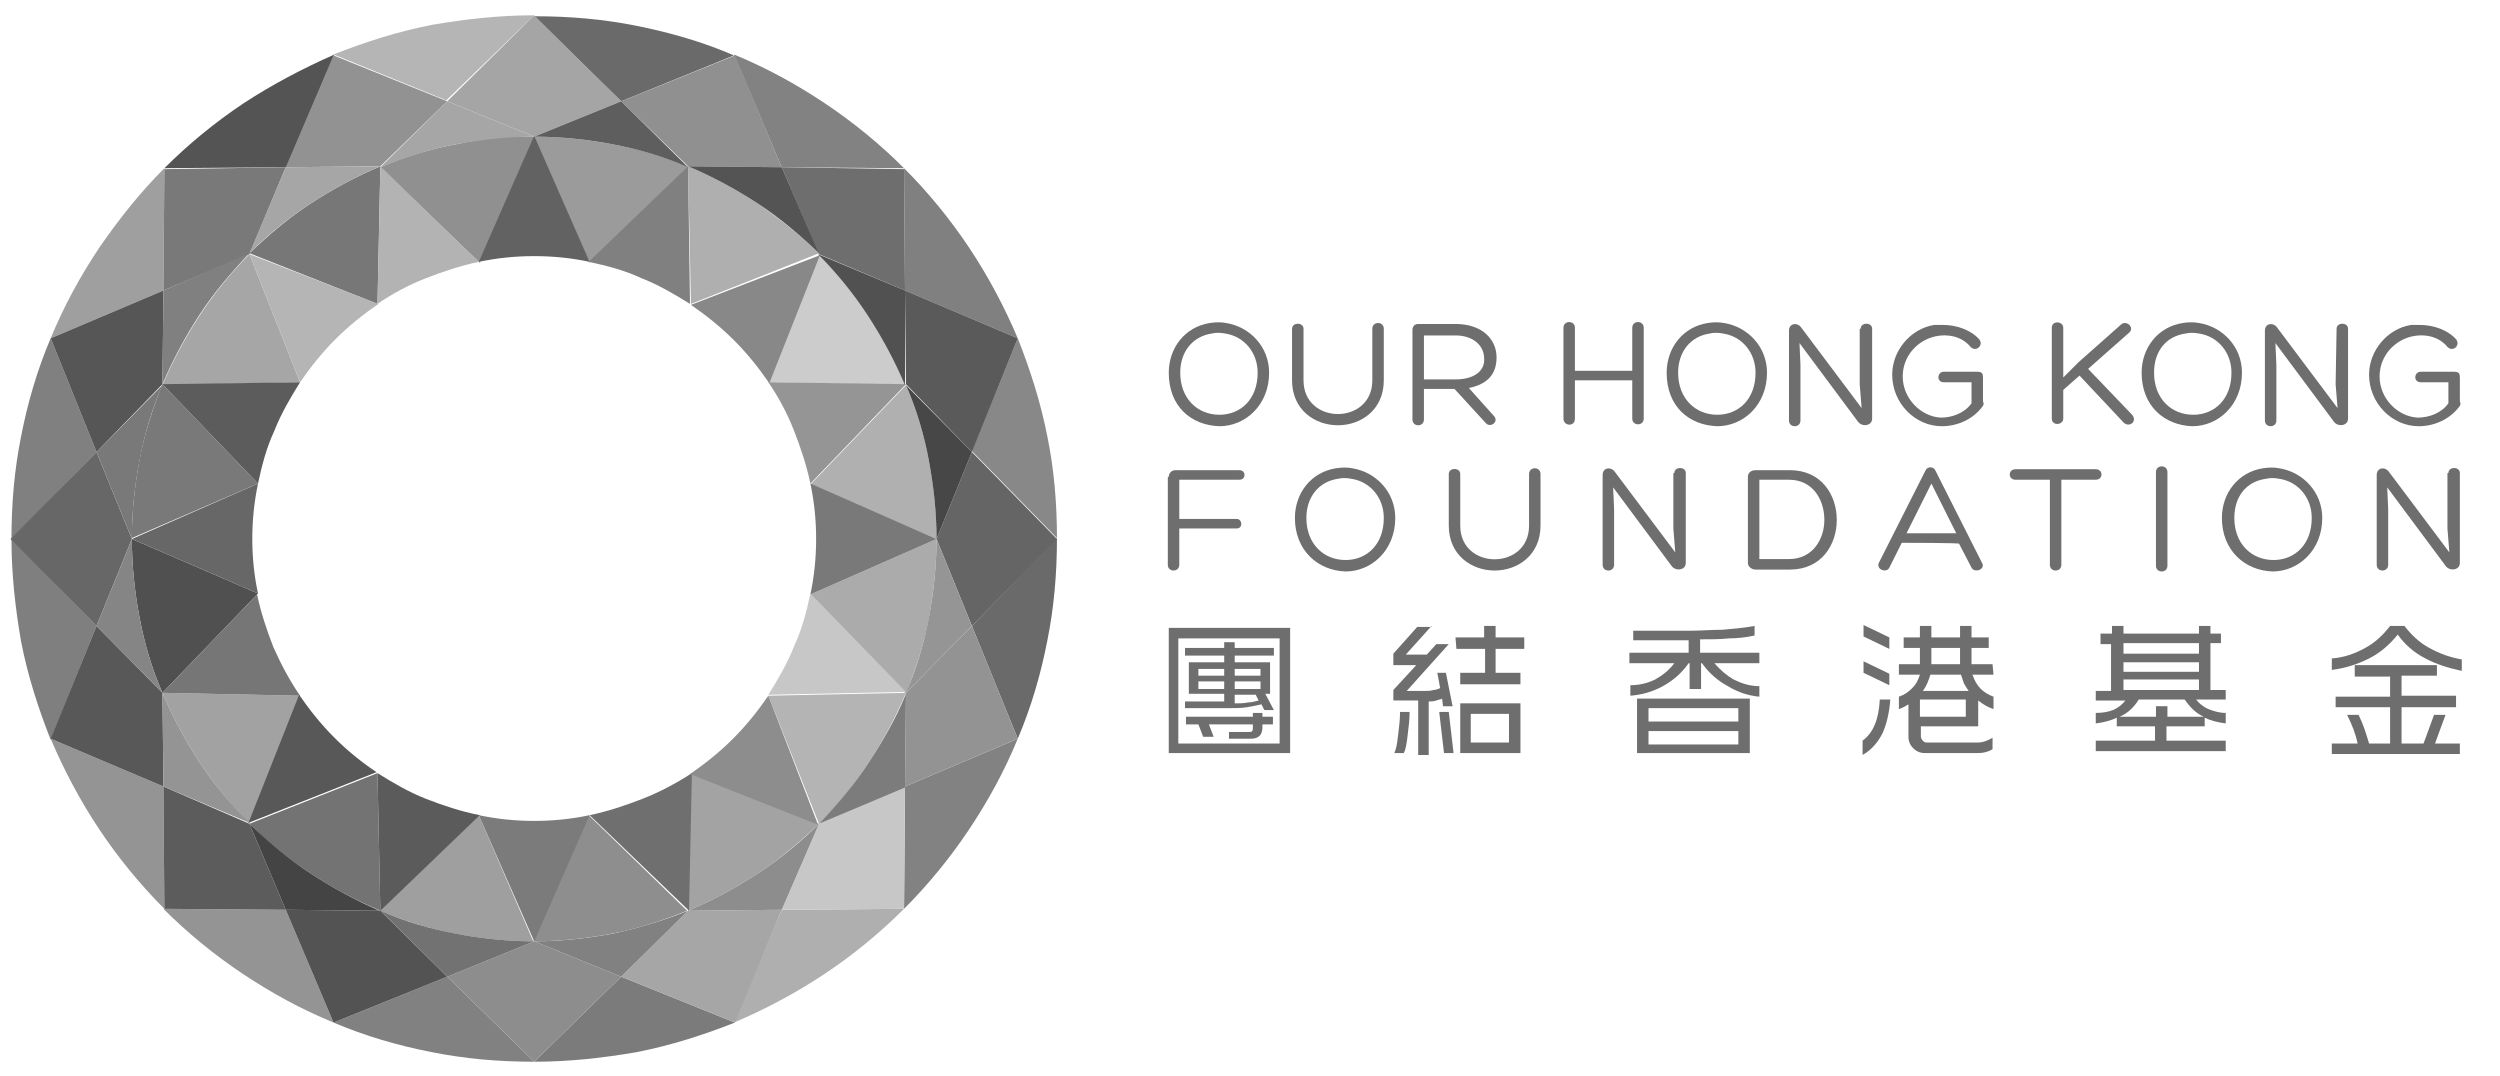 <?xml version="1.0" encoding="UTF-8"?> <!-- Generator: Adobe Illustrator 26.3.1, SVG Export Plug-In . SVG Version: 6.00 Build 0) --> <svg xmlns="http://www.w3.org/2000/svg" xmlns:xlink="http://www.w3.org/1999/xlink" id="Layer_1" x="0px" y="0px" viewBox="0 0 261.6 112.6" style="enable-background:new 0 0 261.6 112.6;" xml:space="preserve"> <style type="text/css"> .st0{fill:#6E6E6E;} .st1{fill:#A6A6A6;} .st2{fill:#9B9B9B;} .st3{fill:#777777;} .st4{fill:#B0B0B0;} .st5{fill:#CCCCCC;} .st6{fill:#AFAFAF;} .st7{fill:#909090;} .st8{fill:#A3A3A3;} .st9{fill:#8E8E8E;} .st10{fill:#ABABAB;} .st11{fill:#B4B4B4;} .st12{fill:#797979;} .st13{fill:#A2A2A2;} .st14{fill:#505050;} .st15{fill:#9F9F9F;} .st16{fill:#737373;} .st17{fill:#626262;} .st18{fill:#B5B5B5;} .st19{fill:#5C5C5C;} .st20{fill:#959595;} .st21{fill:#888888;} .st22{fill:#808080;} .st23{fill:#B3B3B3;} .st24{fill:#6F6F6F;} .st25{fill:#7B7B7B;} .st26{fill:#8D8D8D;} .st27{fill:#C7C7C7;} .st28{fill:#767676;} .st29{fill:#676767;} .st30{fill:#585858;} .st31{fill:#5B5B5B;} .st32{fill:#818181;} .st33{fill:#949494;} .st34{fill:#7F7F7F;} .st35{fill:#828282;} .st36{fill:#6A6A6A;} .st37{fill:#545454;} .st38{fill:#A5A5A5;} .st39{fill:#656565;} .st40{fill:#535353;} .st41{fill:#939393;} .st42{fill:#5A5A5A;} .st43{fill:#565656;} .st44{fill:#929292;} .st45{fill:#727272;} .st46{fill:#444444;} .st47{fill:#858585;} .st48{fill:#7C7C7C;} .st49{fill:#515151;} .st50{fill:#5E5E5E;} .st51{fill:#474747;} </style> <g> <path class="st0" d="M122.3,39c0-2.6,1.7-4.8,4.3-5.2c0.6-0.1,1.2-0.1,1.7,0c2.5,0.4,4.5,2.5,4.5,5.2c0,3.4-2.5,5.6-5.2,5.6 C124.6,44.5,122.3,42.5,122.3,39 M123.5,39c0,2.7,1.8,4.4,4.1,4.4c2.2,0,4-1.6,4-4.4c0-2.1-1.4-3.8-3.4-4.1c-0.5-0.1-1-0.1-1.4,0 C124.8,35.2,123.5,36.8,123.5,39"></path> <path class="st0" d="M143.6,34.4c0-0.8,1.2-0.8,1.2,0v5.4c0,3.1-2.4,4.7-4.8,4.7c-2.4,0-4.8-1.6-4.8-4.7v-5.4c0-0.7,1.2-0.7,1.2,0 v5.4c0,4.7,7.2,4.7,7.2,0L143.6,34.4L143.6,34.4z"></path> <path class="st0" d="M149,40.7v3.2c0,0.8-1.2,0.8-1.2,0v-9.4c0-0.3,0.2-0.6,0.6-0.6h3.9c2.8,0,4.3,1.6,4.3,3.5 c0,1.7-0.9,2.8-2.9,3.2l2.6,2.9c0.6,0.6-0.3,1.3-0.8,0.8l-3.3-3.6C152.2,40.7,149,40.7,149,40.7z M149,39.7h3.3c2.1,0,3.1-1,3-2.2 c0-1.3-1.1-2.4-3-2.4H149V39.7z"></path> <path class="st0" d="M164.8,38.8h6v-4.5c0-0.8,1.2-0.8,1.2,0v9.5c0,0.8-1.2,0.8-1.2,0v-4h-6v4c0,0.9-1.2,0.8-1.2,0v-9.5 c0-0.8,1.2-0.8,1.2,0V38.8z"></path> <path class="st0" d="M174.4,39c0-2.6,1.7-4.8,4.3-5.2c0.6-0.1,1.2-0.1,1.7,0c2.5,0.4,4.5,2.5,4.5,5.2c0,3.4-2.5,5.6-5.2,5.6 C176.7,44.5,174.4,42.5,174.4,39 M175.6,39c0,2.7,1.8,4.4,4.1,4.4c2.2,0,4-1.6,4-4.4c0-2.1-1.4-3.8-3.4-4.1c-0.5-0.1-1-0.1-1.4,0 C176.9,35.2,175.6,36.8,175.6,39"></path> <path class="st0" d="M194.7,34.4c0-0.7,1.2-0.7,1.2,0v9.4c0,0.8-1.1,0.9-1.5,0.3l-6.1-8.2l0.1,2.3v5.8c0,0.8-1.2,0.8-1.2,0v-9.4 c0-0.8,0.9-0.9,1.3-0.3l6.3,8.4l-0.2-2.5V34.4z"></path> <path class="st0" d="M207.4,42.6c-1,1.3-2.6,2-4.2,2c-2.8,0-5.2-2.4-5.2-5.4c0-2.5,1.9-4.8,4.4-5.2c0.2,0,0.6,0,0.9,0 c1.4,0,2.9,0.5,3.8,1.5c0.5,0.6-0.3,1.4-0.9,0.8c-0.9-1.1-2.4-1.4-3.7-1.1c-1.8,0.4-3.4,2-3.4,4.2c0,2.3,1.9,4.2,4,4.3 c1.2,0,2.5-0.5,3.2-1.5v-2.2h-2.9c-0.8,0-0.7-1.1,0-1.1h3.5c0.5,0,0.6,0.2,0.6,0.6V42C207.6,42.2,207.6,42.4,207.4,42.6"></path> <path class="st0" d="M221.9,34c0.6-0.6,1.5,0.3,0.9,0.8l-4.3,3.8l4.6,4.8c0.6,0.7-0.3,1.4-0.9,0.8l-4.6-4.9l-1.7,1.5v3 c0,0.7-1.2,0.8-1.2,0v-9.5c0-0.8,1.2-0.7,1.2,0v5.2l1.6-1.6L221.9,34z"></path> <path class="st0" d="M224.1,39c0-2.6,1.7-4.8,4.3-5.2c0.6-0.1,1.2-0.1,1.7,0c2.5,0.4,4.5,2.5,4.5,5.2c0,3.4-2.5,5.6-5.2,5.6 C226.5,44.5,224.1,42.5,224.1,39 M225.4,39c0,2.7,1.8,4.4,4.1,4.4c2.2,0,4-1.6,4-4.4c0-2.1-1.4-3.8-3.4-4.1c-0.5-0.1-1-0.1-1.4,0 C226.6,35.2,225.4,36.8,225.4,39"></path> <path class="st0" d="M244.5,34.4c0-0.7,1.2-0.7,1.2,0v9.4c0,0.8-1.1,0.9-1.5,0.3l-6.1-8.2l0.1,2.3v5.8c0,0.8-1.2,0.8-1.2,0v-9.4 c0-0.8,0.9-0.9,1.3-0.3l6.3,8.4l-0.2-2.5L244.5,34.4L244.5,34.4z"></path> <path class="st0" d="M257.3,42.6c-1,1.3-2.6,2-4.2,2c-2.8,0-5.2-2.4-5.2-5.4c0-2.5,1.9-4.8,4.4-5.2c0.2,0,0.6,0,0.9,0 c1.4,0,2.9,0.5,3.8,1.5c0.5,0.6-0.3,1.4-0.9,0.8c-0.9-1.1-2.4-1.4-3.7-1.1c-1.8,0.4-3.4,2-3.4,4.2c0,2.3,1.9,4.2,4,4.3 c1.2,0,2.5-0.5,3.2-1.5v-2.2h-2.9c-0.8,0-0.7-1.1,0-1.1h3.5c0.5,0,0.6,0.2,0.6,0.6V42C257.5,42.2,257.5,42.4,257.3,42.6"></path> <path class="st0" d="M122.3,49.9c0-0.4,0.3-0.7,0.7-0.7h6.7c0.7,0,0.7,1,0,1h-6.3v4.1h6c0.6,0,0.7,1,0,1h-6v3.8 c0,0.8-1.2,0.8-1.2,0V49.9z"></path> <path class="st0" d="M135.5,54.2c0-2.6,1.7-4.8,4.3-5.2c0.6-0.1,1.2-0.1,1.7,0c2.5,0.4,4.5,2.5,4.5,5.2c0,3.4-2.5,5.6-5.2,5.6 C137.9,59.7,135.5,57.6,135.5,54.2 M136.7,54.2c0,2.7,1.8,4.4,4.1,4.4c2.2,0,4-1.6,4-4.4c0-2.1-1.4-3.8-3.4-4.1 c-0.5-0.1-1-0.1-1.4,0C138,50.4,136.7,52,136.7,54.2"></path> <path class="st0" d="M160,49.6c0-0.8,1.2-0.8,1.2,0v5.4c0,3.1-2.4,4.7-4.8,4.7c-2.4,0-4.8-1.6-4.8-4.7v-5.4c0-0.7,1.2-0.7,1.2,0 v5.4c0,4.7,7.2,4.7,7.2,0L160,49.6L160,49.6z"></path> <path class="st0" d="M175.2,49.5c0-0.7,1.2-0.7,1.2,0v9.4c0,0.8-1.1,0.9-1.5,0.3l-6.1-8.2l0.1,2.3v5.8c0,0.8-1.2,0.8-1.2,0v-9.4 c0-0.8,0.9-0.9,1.3-0.3l6.3,8.4l-0.2-2.5V49.5z"></path> <path class="st0" d="M183.7,59.6c-0.4,0-0.8-0.3-0.8-0.7v-9c0-0.4,0.3-0.7,0.8-0.7h3.6c3.3,0,4.9,2.6,4.9,5.2 c0,2.6-1.6,5.2-4.9,5.2H183.7z M184.1,58.5h3.1c2.5,0,3.7-2.1,3.7-4.1c0-2.1-1.2-4.2-3.7-4.2h-3.1V58.5z"></path> <path class="st0" d="M199,56.8l-1.3,2.6c-0.3,0.6-1.4,0.2-1.1-0.5l4.9-9.7c0.1-0.2,0.3-0.3,0.5-0.3s0.4,0.1,0.5,0.3l4.9,9.7 c0.4,0.7-0.8,1.1-1.1,0.5l-1.3-2.5C205.2,56.8,199,56.8,199,56.8z M202.1,50.6l-2.6,5.2h5.2L202.1,50.6z"></path> <path class="st0" d="M219.3,49.1c0.8,0,0.8,1.1,0,1.1h-3.6c0,2.9,0,5.9,0,8.9c0,0.4-0.3,0.6-0.6,0.6s-0.6-0.2-0.6-0.6v-8.9h-3.6 c-0.8,0-0.8-1.1,0-1.1L219.3,49.1L219.3,49.1z"></path> <path class="st0" d="M225.6,49.4c0-0.8,1.2-0.8,1.2,0v9.8c0,0.8-1.2,0.8-1.2,0V49.4z"></path> <path class="st0" d="M232.5,54.2c0-2.6,1.7-4.8,4.3-5.2c0.6-0.1,1.2-0.1,1.7,0c2.5,0.4,4.5,2.5,4.5,5.2c0,3.4-2.5,5.6-5.2,5.6 C234.9,59.7,232.5,57.6,232.5,54.2 M233.8,54.2c0,2.7,1.8,4.4,4.1,4.4c2.2,0,4-1.6,4-4.4c0-2.1-1.4-3.8-3.4-4.1 c-0.5-0.1-1-0.1-1.4,0C235,50.4,233.8,52,233.8,54.2"></path> <path class="st0" d="M256.2,49.5c0-0.7,1.2-0.7,1.2,0v9.4c0,0.8-1.1,0.9-1.5,0.3l-6.1-8.2l0.1,2.3v5.8c0,0.8-1.2,0.8-1.2,0v-9.4 c0-0.8,0.9-0.9,1.3-0.3l6.3,8.4l-0.2-2.5V49.5z"></path> <path class="st0" d="M135,78.8h-12.7V65.7H135V78.8z M123.3,77.8h10.6v-11h-10.6V77.8z M129.2,67.2v0.6h4.1v0.8h-4.1v0.7h3.7v3.3 h-0.5l0.9,1.7h-1l-0.3-0.6c-0.4,0.1-0.9,0.2-1.5,0.3c-0.6,0.1-1.2,0.1-1.9,0.1h-4.6v-0.7h4.1v-0.8h-3.7v-3.3h3.7v-0.7h-4.1v-0.8 h4.1v-0.6H129.2z M132.1,74.6V75h1.1v0.8h-1.1v0.3c0,0.4-0.1,0.7-0.3,0.9c-0.2,0.2-0.5,0.3-0.9,0.3h-2.3v-0.7h2.1 c0.3,0,0.4-0.1,0.4-0.4v-0.4h-4.6l0.5,1.3h-1.1l-0.5-1.3h-1.3V75h7v-0.4L132.1,74.6L132.1,74.6z M125.4,70.7h2.7V70h-2.7 C125.4,70,125.4,70.7,125.4,70.7z M125.4,72.1h2.7v-0.8h-2.7C125.4,71.3,125.4,72.1,125.4,72.1z M129.2,70.7h2.7V70h-2.7V70.7z M129.2,72.1h2.7v-0.8h-2.7V72.1z M129.2,73.6c0.5,0,1,0,1.4-0.1c0.4,0,0.7-0.1,1.1-0.2l-0.3-0.6h-2.2V73.6z"></path> <path class="st0" d="M147.5,74.5c0,0.8-0.1,1.6-0.2,2.4c-0.1,0.9-0.2,1.5-0.4,1.9h-1c0.2-0.4,0.3-1,0.4-1.9 c0.1-0.8,0.2-1.6,0.2-2.4H147.5z M149.8,65.5l-2.7,3h2.2l1-1.1h1.3l-4.4,4.9h1.8c0.4,0,0.7,0,1-0.1c0.2,0,0.5-0.1,0.7-0.2l-0.3-1.6 h0.9l0.7,3.5h-1l-0.1-0.8c-0.1,0.1-0.4,0.1-0.6,0.2c-0.3,0.1-0.5,0.1-0.8,0.1V79h-1.1v-5.7h-2.6v-1.1l2.4-2.6h-2.4v-1.2l2.5-2.8 H149.8z M151.6,74.5l0.5,4.3h-1l-0.5-4.3H151.6z M152.3,66.7h3v-1.2h1.2v1.2h3v1.2h-3v2.5h2.6v1.2h-6.3v-1.2h2.6v-2.5h-3 L152.3,66.7L152.3,66.7z M159.1,78.8h-6.3v-5.2h6.3V78.8z M153.9,77.7h4v-3h-4V77.7z"></path> <path class="st0" d="M183.6,66.5c-0.9,0.2-1.8,0.3-2.7,0.3c-0.9,0.1-1.9,0.1-3,0.1v1.4h6.2v1.1h-4.7c0.6,0.7,1.3,1.3,2,1.7 c0.8,0.4,1.7,0.7,2.7,0.7v1.1c-1.2-0.1-2.3-0.5-3.3-1.1c-1.1-0.6-2-1.4-2.7-2.4h-0.1v2.7h-1.2v-2.7h-0.1c-0.7,1-1.6,1.8-2.7,2.4 c-1.1,0.6-2.2,0.9-3.4,1v-1.1c0.9,0,1.8-0.2,2.6-0.6c0.7-0.4,1.4-0.9,2-1.7h-4.7v-1.1h6.2V67l-5.8,0v-1h0.8c2.3,0,4,0,5.1,0 c1.1,0,2.3-0.1,3.4-0.1c1.2-0.1,2.3-0.2,3.4-0.4L183.6,66.5L183.6,66.5z M183.1,78.8h-11.8v-5.7h11.8V78.8z M172.5,75.5h9.4v-1.4 h-9.4V75.5z M172.5,77.9h9.4v-1.4h-9.4V77.9z"></path> <path class="st0" d="M219.9,66.3h1.1v-0.8h1.2v0.8h7.9v-0.8h1.2v0.8h1.1v1h-1.1v4.9h1.6v1h-3.1c0.3,0.4,0.8,0.8,1.3,1 c0.5,0.2,1.1,0.4,1.8,0.4v1.1c-0.8-0.1-1.6-0.3-2.2-0.6V76h-4v1.5h6.2v1.1h-13.6v-1.1h6.2V76h-4v-0.9c-0.6,0.3-1.4,0.5-2.2,0.6 v-1.1c0.7,0,1.3-0.1,1.8-0.3s1-0.6,1.3-1h-3.1v-1h1.6v-4.9h-1.1V66.3z M221.8,75h3.8v-1.1h1.2V75h3.8c-0.9-0.4-1.5-1.1-2-1.8h-4.8 C223.3,74,222.7,74.6,221.8,75 M222.2,68.4h7.9v-1.1h-7.9V68.4z M222.2,70.3h7.9v-1h-7.9V70.3z M222.2,72.2h7.9v-1.1h-7.9V72.2z"></path> <path class="st0" d="M244,68.9c1.3-0.1,2.4-0.5,3.5-1.1c1.1-0.6,1.9-1.4,2.6-2.3h1.5c0.7,0.9,1.5,1.7,2.6,2.3s2.2,1,3.4,1.2v1.2 c-1.4-0.3-2.7-0.7-3.8-1.3c-1.2-0.6-2.2-1.5-2.9-2.5c-0.8,1-1.8,1.9-3,2.5c-1.2,0.6-2.4,1-3.9,1.2V68.9z M246.4,69.6h8.6v1.1h-3.7 v2.1h5.7V74h-5.7v3.8h2.3l1.1-3h1.2l-1.1,3h2.6v1.1H244v-1.1h2.7c-0.2-1-0.6-2-1.1-3h1.2c0.5,1,0.8,2,1.1,3h2.2V74h-5.7v-1.1h5.7 v-2.1h-3.7L246.4,69.6L246.4,69.6z"></path> <path class="st0" d="M197.7,66.7l-2.7-1.3v1.2l2.7,1.3V66.7z M197.7,70.5l-2.7-1.3v1.2l2.7,1.3V70.5z M194.9,77.5V79 c0.9-0.5,1.6-1.3,2.1-2.3c0.4-0.9,0.7-2.1,0.8-3.5h-1.1C196.6,75.3,196,76.7,194.9,77.5 M208.5,69.5h-2.2v-1.7h1.8v-1.1h-1.8v-1.2 h-1.2v1.2h-3v-1.2h-1.2v1.2h-1.7v1.1h1.7v1.7h-2.2v1.1h2.2c-0.2,0.6-0.4,1-0.8,1.4c-0.4,0.4-0.8,0.7-1.4,0.9v1.3 c0.3-0.1,0.7-0.3,1-0.5v3.4c0,0.5,0.2,0.9,0.5,1.2c0.3,0.3,0.7,0.5,1.2,0.5h5.6c0.5,0,1-0.1,1.5-0.4v-1.2c-0.5,0.3-1,0.5-1.6,0.5 h-5.3c-0.2,0-0.3-0.1-0.4-0.2c-0.1-0.1-0.2-0.3-0.2-0.4V76h6v-2.7c0.5,0.4,1,0.7,1.6,0.9v-1.3c-1.1-0.4-1.8-1.1-2.2-2.3h2.2 L208.5,69.5L208.5,69.5z M202.1,67.8h3v1.7h-3V67.8z M205.7,75h-4.8v-1.8h4.8V75z M201.2,72.3c0.4-0.5,0.6-1.1,0.8-1.7h3.2 c0.1,0.3,0.2,0.6,0.3,0.9c0.1,0.2,0.3,0.5,0.5,0.8H201.2z"></path> <path class="st1" d="M26.1,26.6c-1.9,1.9-3.7,4.1-5.2,6.4c-1.5,2.3-2.8,4.7-3.9,7.3L31.4,40L26.1,26.6z"></path> <path class="st2" d="M64.1,15.1c-2.7-0.5-5.4-0.8-8.2-0.8l5.8,13.2l10.4-10C69.5,16.4,66.9,15.6,64.1,15.1"></path> <path class="st3" d="M32.5,21.3c-2.3,1.5-4.4,3.3-6.4,5.2l13.4,5.3l0.3-14.4C37.2,18.5,34.8,19.8,32.5,21.3"></path> <path class="st4" d="M97.2,48.2c-0.5-2.7-1.3-5.4-2.4-7.9l-10,10.4L98,56.4C98,53.6,97.7,50.8,97.2,48.2"></path> <path class="st5" d="M90.9,33c-1.5-2.3-3.3-4.4-5.2-6.4L80.4,40l14.4,0.3C93.8,37.7,92.4,35.2,90.9,33"></path> <path class="st6" d="M79.3,21.3c-2.3-1.5-4.7-2.8-7.3-3.9l0.3,14.4l13.4-5.3C83.7,24.6,81.6,22.9,79.3,21.3"></path> <path class="st7" d="M47.7,15.1c-2.7,0.5-5.4,1.3-7.9,2.4l10.4,10l5.8-13.2C53.1,14.2,50.3,14.5,47.7,15.1"></path> <path class="st8" d="M72.3,80.9L72,95.3c2.6-1.1,5-2.4,7.3-3.9c2.3-1.5,4.4-3.3,6.4-5.2L72.3,80.9z"></path> <path class="st9" d="M61.6,85.3l-5.8,13.2c2.8,0,5.6-0.3,8.2-0.8c2.7-0.5,5.4-1.4,7.9-2.4L61.6,85.3z"></path> <path class="st10" d="M98,56.4l-13.2,5.8l10,10.4c1-2.5,1.9-5.2,2.4-7.9C97.7,61.9,98,59.2,98,56.4L98,56.4z"></path> <path class="st11" d="M80.4,72.8l5.3,13.4c1.9-1.9,3.7-4.1,5.2-6.4c1.5-2.3,2.8-4.7,3.9-7.3L80.4,72.8z"></path> <path class="st12" d="M17,40.2c-1,2.5-1.9,5.2-2.4,7.9c-0.5,2.7-0.8,5.4-0.8,8.2L27,50.6L17,40.2z"></path> <path class="st13" d="M17,72.5c1.1,2.6,2.4,5,3.9,7.3c1.5,2.3,3.3,4.4,5.2,6.4l5.3-13.4L17,72.5z"></path> <path class="st14" d="M13.8,56.4c0,2.8,0.3,5.6,0.8,8.2c0.5,2.7,1.3,5.4,2.4,7.9l10-10.4L13.8,56.4z"></path> <path class="st15" d="M50.1,85.3l-10.4,10c2.5,1,5.2,1.9,7.9,2.4c2.7,0.5,5.4,0.8,8.2,0.8L50.1,85.3z"></path> <path class="st16" d="M39.5,80.9l-13.4,5.3c1.9,1.9,4.1,3.7,6.4,5.2c2.3,1.5,4.7,2.8,7.3,3.9L39.5,80.9z"></path> <path class="st17" d="M55.9,14.2L55.9,14.2l-5.8,13.2c1.9-0.4,3.8-0.6,5.8-0.6h0c2,0,3.9,0.2,5.8,0.6L55.9,14.2z"></path> <path class="st18" d="M26.1,26.6L31.4,40c1.1-1.6,2.3-3.1,3.7-4.5c1.4-1.4,2.9-2.6,4.5-3.7L26.1,26.6z"></path> <path class="st19" d="M17,40.2l10,10.4c0.4-1.9,0.9-3.8,1.7-5.5c0.7-1.8,1.7-3.5,2.7-5.1L17,40.2z"></path> <path class="st12" d="M84.8,50.6c0.4,1.9,0.6,3.8,0.6,5.8c0,2-0.2,3.9-0.6,5.8L98,56.4h0L84.8,50.6z"></path> <path class="st20" d="M80.4,40c1.1,1.6,2,3.3,2.7,5.1c0.7,1.8,1.3,3.6,1.7,5.5l10-10.4L80.4,40z"></path> <path class="st21" d="M72.3,31.9c1.6,1.1,3.1,2.3,4.5,3.7c1.4,1.4,2.6,2.9,3.7,4.5l5.3-13.4L72.3,31.9z"></path> <path class="st22" d="M72,17.4l-10.4,10c1.9,0.4,3.8,0.9,5.5,1.7c1.8,0.7,3.5,1.7,5.1,2.7L72,17.4z"></path> <path class="st23" d="M39.8,17.4l-0.3,14.4c1.6-1.1,3.3-2,5.1-2.7c1.8-0.7,3.6-1.3,5.5-1.7L39.8,17.4z"></path> <path class="st24" d="M67.2,83.6c-1.8,0.7-3.6,1.3-5.5,1.7l10.4,10l0.3-14.4C70.7,82,69,82.9,67.2,83.6"></path> <path class="st25" d="M55.9,85.9L55.9,85.9c-2,0-3.9-0.2-5.8-0.6l5.8,13.2h0l5.8-13.2C59.8,85.7,57.9,85.9,55.9,85.9"></path> <path class="st26" d="M80.4,72.8c-1.1,1.6-2.3,3.1-3.7,4.5c-1.4,1.4-2.9,2.6-4.5,3.7l13.4,5.3L80.4,72.8z"></path> <path class="st27" d="M84.8,62.1c-0.4,1.9-0.9,3.8-1.7,5.5c-0.7,1.8-1.7,3.5-2.7,5.1l14.4-0.3L84.8,62.1z"></path> <path class="st28" d="M28.6,67.7c-0.7-1.8-1.3-3.6-1.7-5.5L17,72.5l14.4,0.3C30.3,71.2,29.4,69.5,28.6,67.7"></path> <path class="st29" d="M26.4,56.4L26.4,56.4c0-2,0.2-3.9,0.6-5.8l-13.2,5.8L27,62.1C26.6,60.3,26.4,58.3,26.4,56.4"></path> <path class="st30" d="M35,77.2c-1.4-1.4-2.6-2.9-3.7-4.5l-5.3,13.4l13.4-5.3C37.9,79.8,36.4,78.6,35,77.2"></path> <path class="st31" d="M44.6,83.6c-1.8-0.7-3.5-1.7-5.1-2.7l0.3,14.4l10.4-10C48.2,84.9,46.4,84.3,44.6,83.6"></path> <path class="st32" d="M46.8,102.2L46.8,102.2L34.9,107c3.3,1.4,6.7,2.4,10.3,3.1c3.5,0.7,7,1,10.7,1h0L46.8,102.2z"></path> <path class="st33" d="M29.9,95.2L29.9,95.2l-12.8-0.1c2.5,2.5,5.3,4.8,8.3,6.8c3,2,6.1,3.7,9.5,5.1L29.9,95.2z"></path> <path class="st33" d="M17.1,82.3L17.1,82.3l-11.8-5c1.4,3.3,3.1,6.5,5.1,9.5c2,3,4.3,5.8,6.8,8.3L17.1,82.3z"></path> <path class="st34" d="M10.1,65.5l-8.9-9.1h0c0,3.7,0.4,7.2,1,10.7c0.7,3.6,1.8,7,3.1,10.3L10.1,65.5z"></path> <path class="st35" d="M94.7,82.3L94.7,82.3l-0.1,12.8c2.5-2.5,4.8-5.3,6.8-8.3c2-3,3.7-6.1,5.1-9.5L94.7,82.3z"></path> <path class="st25" d="M65,102.2L65,102.2l-9.1,8.9c3.7,0,7.2-0.4,10.7-1c3.6-0.7,7-1.8,10.3-3.1L65,102.2z"></path> <path class="st6" d="M81.8,95.2L81.8,95.2l-5,11.8c3.3-1.4,6.5-3.1,9.5-5.1c3-2,5.8-4.3,8.3-6.8L81.8,95.2z"></path> <path class="st35" d="M86.3,10.8c-3-2-6.1-3.7-9.5-5.1l5,11.8h0l12.8,0.1C92.1,15.1,89.3,12.8,86.3,10.8"></path> <path class="st22" d="M106.5,35.4c-1.4-3.3-3.1-6.5-5.1-9.5c-2-3-4.3-5.8-6.8-8.3l0.1,12.8v0L106.5,35.4z"></path> <path class="st21" d="M109.6,45.7c-0.7-3.6-1.8-7-3.1-10.3l-4.8,11.8l0,0l8.9,9.1C110.6,52.7,110.3,49.1,109.6,45.7"></path> <path class="st36" d="M66.6,2.7c-3.5-0.7-7-1-10.7-1l9.1,8.9l0,0l11.8-4.8C73.6,4.4,70.1,3.4,66.6,2.7"></path> <path class="st15" d="M10.4,25.9c-2,3-3.7,6.1-5.1,9.5l11.8-5v0l0.1-12.8C14.6,20.2,12.4,23,10.4,25.9"></path> <path class="st22" d="M5.3,35.4c-1.4,3.3-2.4,6.7-3.1,10.3c-0.7,3.5-1,7-1,10.7l8.9-9.1l0,0L5.3,35.4z"></path> <path class="st36" d="M101.7,65.5L101.7,65.5l4.8,11.8c1.4-3.3,2.4-6.7,3.1-10.3c0.7-3.5,1-7,1-10.7L101.7,65.5z"></path> <path class="st18" d="M55.9,1.6c-3.7,0-7.2,0.4-10.7,1c-3.6,0.7-7,1.8-10.3,3.1l11.8,4.8l0,0L55.9,1.6L55.9,1.6z"></path> <path class="st37" d="M25.5,10.8c-3,2-5.8,4.3-8.3,6.8l12.8-0.1h0l5-11.8C31.6,7.2,28.4,8.9,25.5,10.8"></path> <polygon class="st19" points="26.1,86.2 17.1,82.3 17.1,82.3 17.2,95.1 29.9,95.2 29.9,95.2 "></polygon> <polygon class="st26" points="65,102.2 55.9,98.5 55.9,98.5 46.8,102.2 46.8,102.2 55.9,111.1 65,102.2 "></polygon> <polygon class="st27" points="94.7,82.3 85.7,86.2 81.8,95.2 81.8,95.2 94.6,95.1 94.7,82.3 "></polygon> <polygon class="st0" points="94.6,17.7 81.8,17.5 81.8,17.5 85.7,26.6 94.7,30.4 94.7,30.4 "></polygon> <polygon class="st29" points="10.1,47.3 10.1,47.3 1.1,56.4 1.1,56.4 10.1,65.5 10.1,65.5 13.8,56.4 "></polygon> <polygon class="st38" points="55.9,1.6 46.8,10.6 46.8,10.6 55.9,14.3 65,10.6 65,10.6 "></polygon> <polygon class="st39" points="101.7,47.3 101.7,47.3 98,56.4 98,56.4 98,56.4 101.7,65.5 101.7,65.5 110.6,56.4 "></polygon> <polygon class="st12" points="29.9,17.5 17.2,17.7 17.1,30.4 17.1,30.4 26.1,26.6 29.9,17.5 "></polygon> <polygon class="st40" points="39.8,95.3 39.8,95.3 29.9,95.2 34.9,107 46.8,102.2 "></polygon> <polygon class="st30" points="17,72.5 10.1,65.5 5.3,77.3 17.1,82.3 "></polygon> <polygon class="st41" points="101.7,65.5 94.8,72.5 94.7,82.3 106.5,77.3 "></polygon> <polygon class="st1" points="72,95.3 65,102.2 76.9,107 81.8,95.2 "></polygon> <polygon class="st7" points="76.9,5.8 65,10.6 72,17.4 81.8,17.5 "></polygon> <polygon class="st42" points="94.7,30.4 94.8,40.2 101.7,47.3 106.5,35.4 "></polygon> <polygon class="st43" points="5.3,35.4 10.1,47.3 17,40.2 17.1,30.4 "></polygon> <polygon class="st44" points="34.9,5.8 29.9,17.5 39.8,17.4 46.8,10.6 "></polygon> <path class="st45" d="M47.7,97.7c-2.7-0.5-5.4-1.3-7.9-2.4l7,6.9h0l9.1-3.7C53.1,98.5,50.3,98.2,47.7,97.7"></path> <path class="st46" d="M32.5,91.4c-2.3-1.5-4.4-3.3-6.4-5.2l3.8,9v0l9.8,0.1C37.2,94.2,34.8,92.9,32.5,91.4"></path> <path class="st33" d="M20.9,79.8c-1.5-2.3-2.8-4.7-3.9-7.3l0.1,9.8h0l9,3.8C24.2,84.2,22.4,82.1,20.9,79.8"></path> <path class="st47" d="M14.6,64.6c-0.5-2.7-0.8-5.4-0.8-8.2l-3.7,9.1l0,0l6.9,7C15.9,70,15.1,67.3,14.6,64.6"></path> <path class="st48" d="M90.9,79.8c-1.5,2.3-3.3,4.4-5.2,6.4l9-3.8l0,0l0.1-9.8C93.8,75.1,92.4,77.5,90.9,79.8"></path> <path class="st32" d="M64.1,97.7c-2.7,0.5-5.4,0.8-8.2,0.8l9.1,3.7h0l7-6.9C69.5,96.3,66.9,97.1,64.1,97.7"></path> <path class="st26" d="M85.7,86.2c-1.9,1.9-4.1,3.7-6.4,5.2c-2.3,1.5-4.7,2.8-7.3,3.9l9.8-0.1v0L85.7,86.2z"></path> <path class="st37" d="M81.8,17.5L81.8,17.5L72,17.4c2.6,1.1,5,2.4,7.3,3.9c2.3,1.5,4.4,3.3,6.4,5.2L81.8,17.5z"></path> <path class="st49" d="M94.7,30.4L94.7,30.4l-9.1-3.8c1.9,1.9,3.7,4.1,5.2,6.4c1.5,2.3,2.8,4.7,3.9,7.3L94.7,30.4z"></path> <path class="st50" d="M65,10.6L65,10.6l-9.1,3.7c2.8,0,5.6,0.3,8.2,0.8c2.7,0.5,5.4,1.3,7.9,2.4L65,10.6z"></path> <path class="st22" d="M17.1,30.4L17.1,30.4L17,40.2c1.1-2.6,2.4-5,3.9-7.3c1.5-2.3,3.3-4.4,5.2-6.4L17.1,30.4z"></path> <path class="st12" d="M10.1,47.3L10.1,47.3l3.7,9.1c0-2.8,0.3-5.6,0.8-8.2c0.5-2.7,1.3-5.4,2.4-7.9L10.1,47.3z"></path> <path class="st20" d="M101.7,65.5L98,56.4c0,2.8-0.3,5.6-0.8,8.2c-0.5,2.7-1.3,5.4-2.4,7.9L101.7,65.5L101.7,65.5z"></path> <path class="st1" d="M46.8,10.6L46.8,10.6l-7,6.9c2.5-1,5.2-1.9,7.9-2.4c2.7-0.5,5.4-0.8,8.2-0.8h0L46.8,10.6z"></path> <path class="st1" d="M29.9,17.5L29.9,17.5l-3.8,9c1.9-1.9,4.1-3.7,6.4-5.2c2.3-1.5,4.7-2.8,7.3-3.9L29.9,17.5z"></path> <path class="st51" d="M101.7,47.3L101.7,47.3l-6.9-7c1.1,2.5,1.9,5.2,2.4,7.9c0.5,2.7,0.8,5.4,0.8,8.2L101.7,47.3z"></path> </g> </svg> 